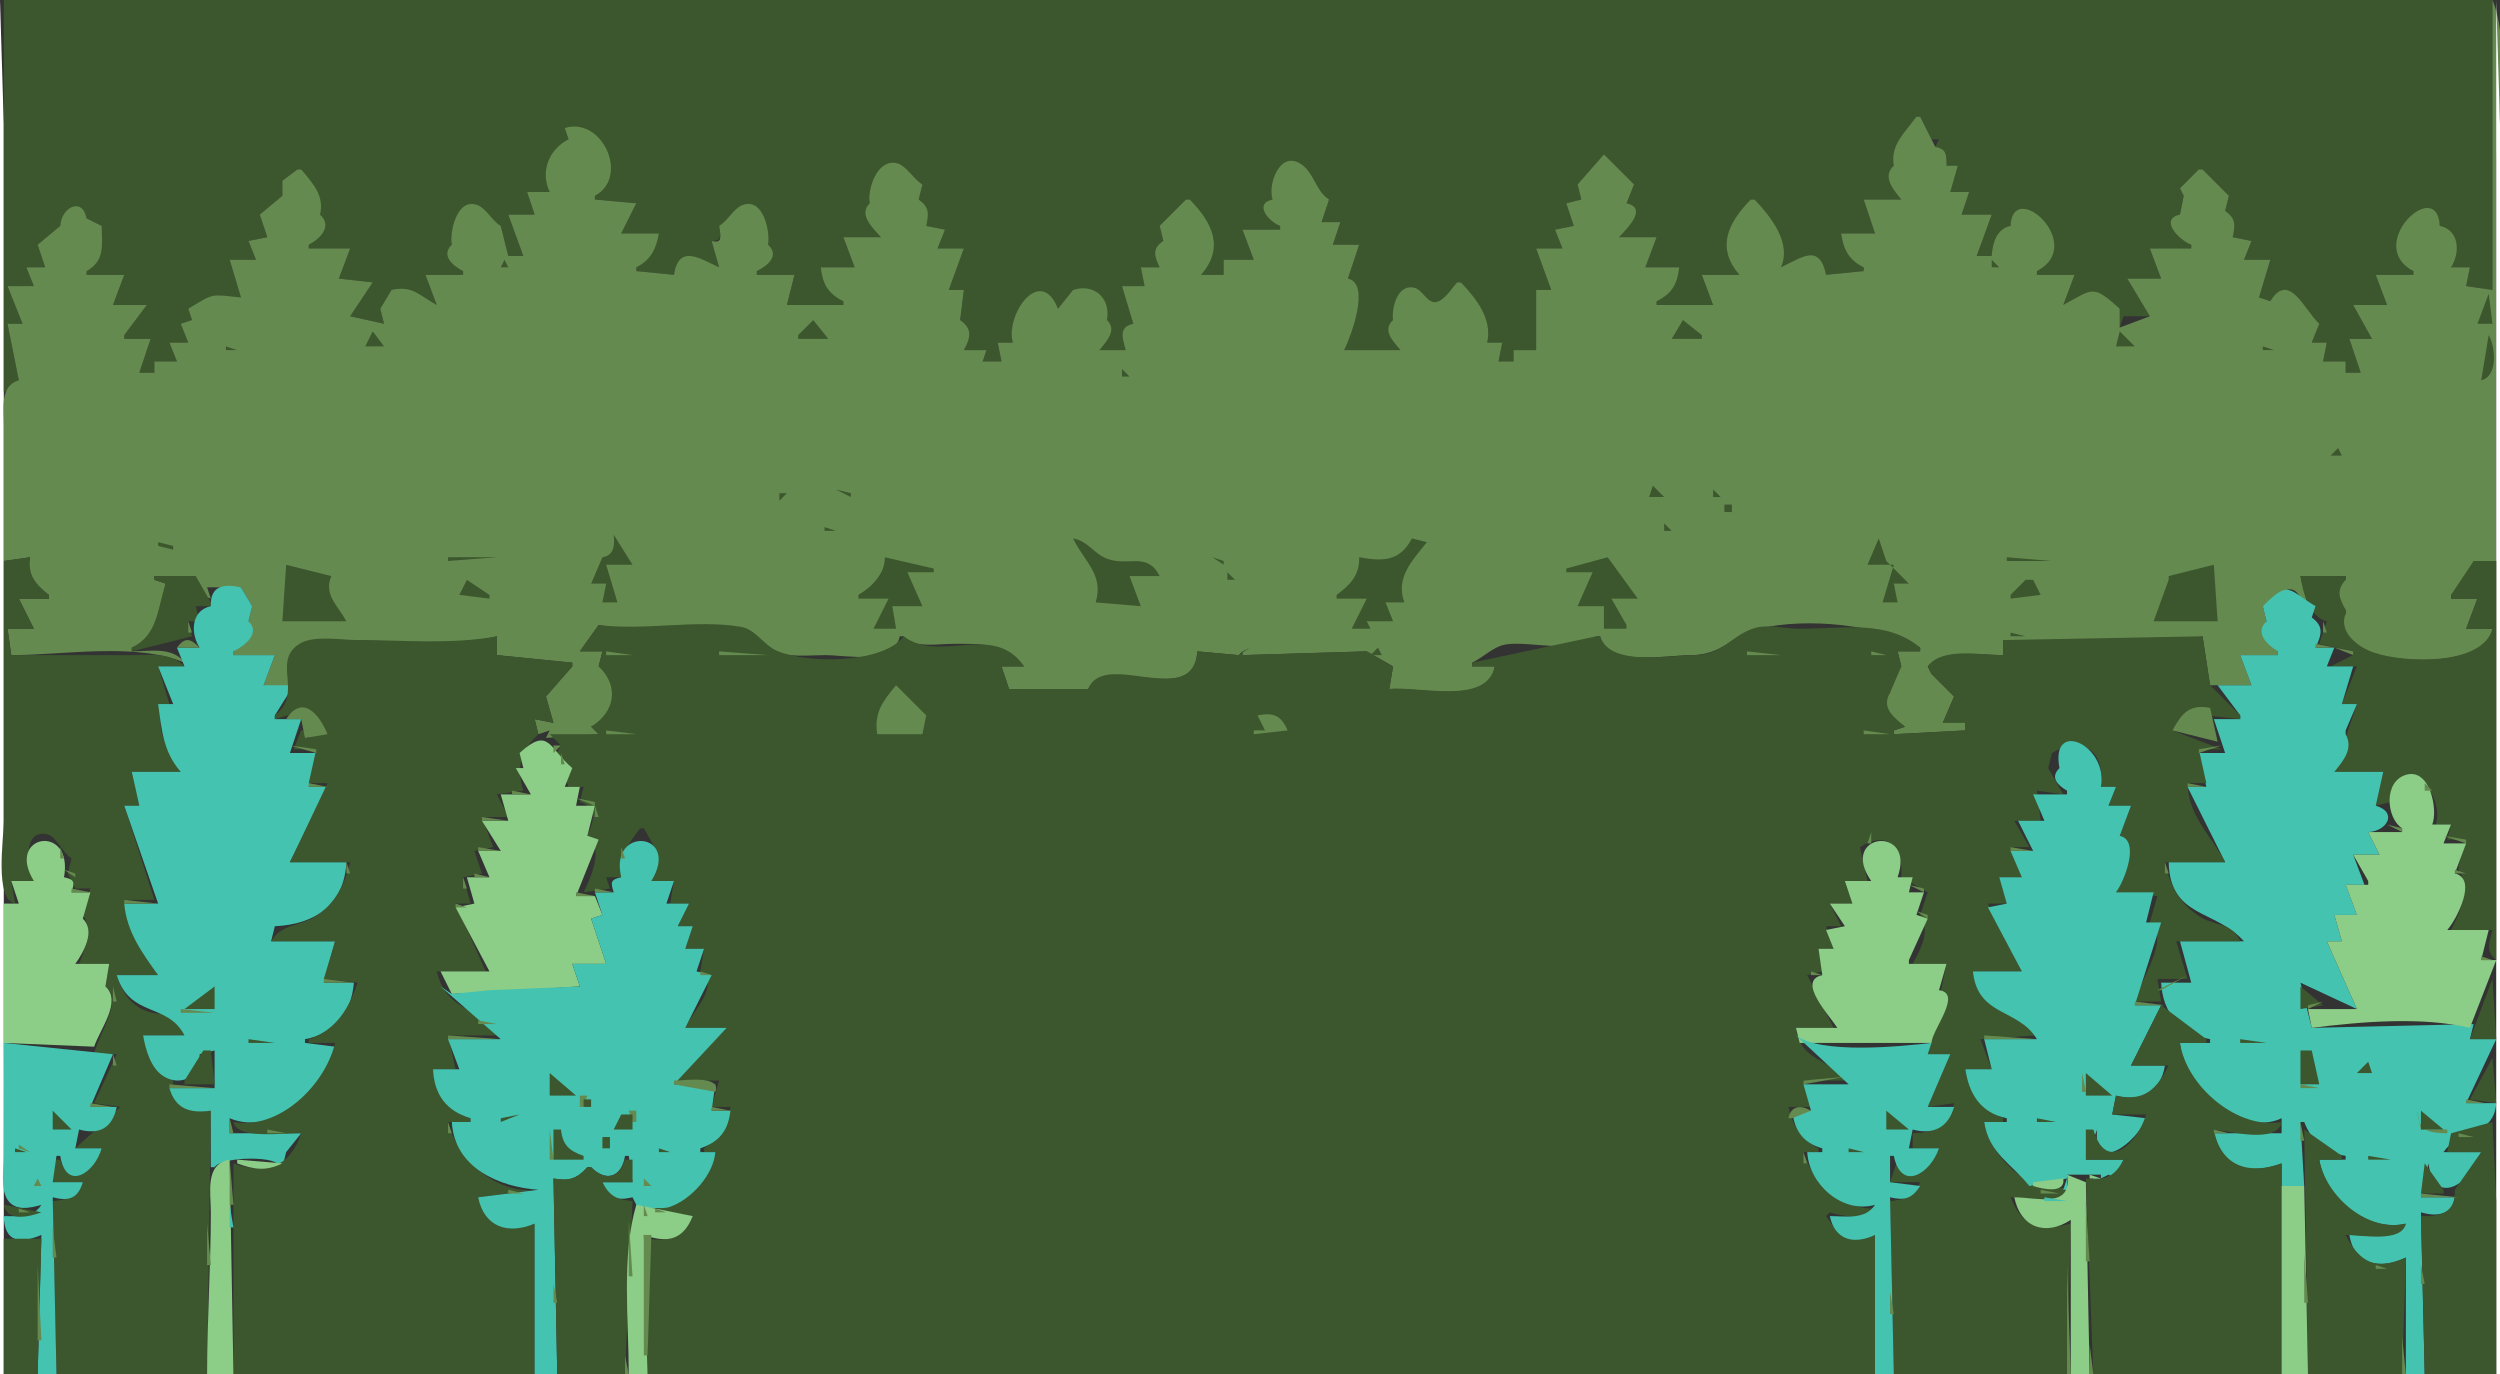 <?xml version="1.0" standalone="yes"?>
<svg xmlns="http://www.w3.org/2000/svg" width="664" height="365">
<rect width="100%" height="100%" fill="#333333" stroke="none"/>
<path style="fill:#ffffff; stroke:none;" d="M0 0L0 365L1 365L1 107L1 33L0 0z"/>
<path style="fill:#3c572d; stroke:none;" d="M1 0L1 104L2 104L5 101L2 86L6 86L2 76L9 76L7 71L12 71L10 65L16 60C16.278 55.591 21.675 52.563 23 58L27 60L23 72L23 73L33 73L30 81L39 81L33 89L33 90L40 90L37 99L41 99L41 96L47 96L45 91L50 91L48 86L51 85L50 82L64 79L61 69L68 69L66 64L71 63L69 57L75 52L75 48L79 45L80 45L85 57C87.114 60.52 84.92 62.679 82 65L82 66L93 66L90 74L99 75L93 84L102 86L101 82L104 77L116 81L113 73L123 73L123 72C120.374 69.903 118.456 68.253 120 65C119.827 62.01 121.598 53.403 126.31 54.692C129.022 55.434 130.093 58.995 133 60L135 68L139 68L135 57L142 57L140 51L146 51C144.092 45.313 146.32 40.639 151 37L150 34C160.026 31.8 165.691 45.728 158 52L158 53L169 54L165 62L175 62L169 71L169 72L179 73C181.241 65.299 185.633 69.506 191 71L189 64C191.714 64 191.383 62.616 191 60C193.926 58.989 195.055 55.434 197.829 54.692C202.548 53.43 204.125 62.045 204 65C205.781 68.283 203.726 69.908 201 72L201 73L211 73L209 81L224 81L224 80L218 71L227 71L224 63L234 63L231 54C230.825 50.829 233.592 42.165 238.31 43.75C241.067 44.676 242.03 47.981 245 49L244 53L246 60L251 61L249 66L256 66L252 77L256 77L255 85C257.618 87.886 257.412 89.434 256 93L262 93L261 96L266 96L265 91L269 91C267.679 83.555 275.057 72.144 281 82L285 77C290.572 75.782 294.053 79.371 294 85L292 93L299 93L301 86L298 76L304 76L303 71L308 71L309 64L308 60L315 53L316 53C321.449 60.627 324.32 64.677 319 73L325 73L325 69L333 69L330 61L340 61L340 60C337.479 57.932 334.944 55.537 338 53C336.94 49.719 339.528 41.034 344.583 43.222C349.058 45.159 348.401 52.015 353 53L351 59L356 59L354 65L361 65L358 74C363.042 77.379 358.636 88.144 357 93L372 93L370 85C370.267 72.787 375.99 80.589 381.119 80.655C383.926 80.691 385.746 76.976 387 75L388 75C391.539 80.002 395.792 84.607 395 91L399 91L398 96L402 96L402 93L408 93L408 77L412 77L408 66L415 66L413 61L418 60L416 54L420 53L419 49L426 41L434 49L432 54C435.486 56.674 431.923 60.027 430 63L440 63L437 71L446 71L440 80L440 81L455 81L452 73L462 73C456.679 64.628 459.542 60.639 465 53L466 53C469.814 58.391 475.016 64.168 473 71C478.894 69.344 482.214 64.833 485 73L495 72L495 71L489 62L498 62L495 53L505 53C503.133 49.837 500.97 47.38 503 44L509 31L510 31L513 37L515 37L514 39L517 44L520 44L518 51L523 51L521 57L529 57L525 68L529 68L534 60C535.38 49.141 551.906 63.248 541 72L541 73L551 73L548 81C557.183 77.991 554.187 76.702 563 82L563 87L564 84L571 84L565 74L574 74L571 66L582 66L582 65C579.272 62.934 575.556 59.865 579 57L580 52L579 50L584 45L585 45L592 52L591 56L593 63L598 64L596 69L603 69L600 79L603 80C609.136 73.426 611.009 82.827 616 86L614 91L618 91L617 96L623 96L623 99L627 99L624 90L630 90L625 81L634 81L631 73L641 73L641 72C630.279 63.396 646.464 48.343 648 60C652.424 62.635 652.809 66.455 651 71L656 71L655 76L662 77L662 0L1 0z"/>
<path style="fill:#658a4f; stroke:none;" d="M662 0L662 77L655 76L656 71L651 71C653.451 67.137 653.268 61.123 648 60C647.39 46.599 627.793 65.065 641 72L641 73L631 73L634 81L625 81L630 90L624 90L627 99L623 99L623 96L617 96L618 91L614 91L616 86C612.009 82.338 607.988 71.892 603 80L600 79L603 69L596 69L598 64L593 63C593.706 59.663 593.826 58.058 591 56L592 52L585 45L584 45L579 50L580 52L579 57C573.319 58.243 578.872 63.832 582 65L582 66L571 66L574 74L565 74L571 84L563 87L563 82C555.698 75.419 555.953 76.742 548 81L551 73L541 73L541 72C554.364 64.981 534.59 47.127 534 60C530.323 60.784 529.25 64.462 529 68L525 68L529 57L521 57L523 51L518 51L520 44L517 44C516.936 41.007 517.054 39.654 514 39L513 37L510 31L509 31C505.945 35.247 502.011 38.483 503 44C499.847 46.886 502.808 50.253 505 53L495 53L498 62L489 62C489.693 66.358 490.99 68.996 495 71L495 72L485 73C483.229 64.441 478.476 68.508 473 71C475.898 64.608 470.44 57.66 466 53L465 53C458.866 59.314 455.782 65.794 462 73L452 73L455 81L440 81L440 80C444.064 77.995 445.502 75.464 446 71L437 71L440 63L430 63C432.312 60.554 437.684 55.224 432 54L434 49L426 41L419 49L420 53L416 54L418 60L413 61L415 66L408 66L412 77L408 77L408 93L402 93L402 96L398 96L399 91L395 91C396.347 84.692 392.231 79.44 388 75L387 75C385.674 76.501 383.609 79.869 381.438 80.232C379.116 80.62 377.893 77.087 375.829 76.493C371.16 75.149 369.536 81.897 370 85C367.078 87.716 369.866 90.476 372 93L357 93C358.96 88.979 364.012 75.288 358 74L361 65L354 65L356 59L351 59L353 53C349.352 50.713 349.015 45.595 345.218 43.373C339.737 40.164 336.685 49.255 338 53C332.931 54.109 336.917 58.792 340 60L340 61L330 61L333 69L325 69L325 73L319 73C325.218 65.794 322.134 59.314 316 53L315 53L308 60L309 64C305.958 66.034 306.569 67.854 308 71L303 71L304 76L298 76L301 86C297.075 86.841 298.115 89.708 299 93L292 93C294.005 90.486 296.744 87.669 294 85C295.05 79.129 290.609 75.232 285 77L281 82C276.279 70.218 266.98 83.578 269 91L265 91L266 96L261 96L262 93L256 93C257.809 89.566 258.326 87.409 255 85L256 77L252 77L256 66L249 66L251 61L246 60C246.706 56.663 246.826 55.058 244 53L245 49C242.572 47.627 240.677 43.75 237.921 43.291C232.821 42.442 230.351 50.382 231 54C227.94 56.98 231.752 60.47 234 63L224 63L227 71L218 71C218.497 75.464 219.936 77.995 224 80L224 81L209 81L211 73L201 73L201 72C203.953 70.512 207.112 67.89 204 65C204.575 61.541 202.779 52.417 197.255 54.457C194.796 55.365 193.365 58.647 191 60C191.545 63.268 191.703 64.676 189 64L191 71C185.84 68.694 180.326 64.687 179 73L169 72L169 71C172.874 68.986 174.233 66.234 175 62L165 62L169 54L158 53L158 52C167.278 47.006 159.969 30.902 150 34L151 37C145.668 39.781 143.468 45.652 146 51L140 51L142 57L135 57L139 68L135 68L133 60C130.633 58.646 129.205 55.367 126.745 54.457C121.367 52.466 119.388 61.588 120 65C117.077 67.841 120.148 70.504 123 72L123 73L113 73L116 81C111.346 78.523 109.727 75.772 104 77L101 82L102 86L93 84L99 75L90 74L93 66L82 66L82 65C85.159 63.343 88.311 60.03 85 57C86.201 51.983 83.121 48.742 80 45L79 45L75 48L75 52L69 57L71 63L66 64L68 69L61 69L64 79C55.71 78.211 57.145 77.728 50 82L51 85L48 86L50 91L45 91L47 96L41 96L41 99L37 99L40 90L33 90L33 89L39 81L30 81L33 73L23 73L23 72C27.985 69.159 27.054 65.085 27 60L23 58C21.803 52.094 16.22 55.208 16 60L10 65L12 71L7 71L9 76L2 76L6 86L2 86L5 101C-0.076 102.485 1 108.584 1 113L1 149L8 148C6.815 152.916 8.677 155.627 13 158L13 159L5 159L9 167L2 167L3 174C16.85 174 36.15 170.555 49 176C45.883 171.678 39.867 173 35 173L35 172C42.367 169.881 42.455 161.545 44 155L41 154L41 153L52 153C52.263 156.41 52.679 157.901 56 159L55 156L64 156L67 161L66 165C67.724 168.652 64.912 170.825 62 173L62 174L73 174L70 182L78 185L79 185C78.102 181.667 75.489 178.57 76.958 175.015C79.526 168.798 86.526 170 92 170C104.812 170 119.506 171.975 132 169L132 174L152 176L152 177L145 185L147 192L142 191L143 195L146 194L145 196L159 195L157 193C163.816 190.215 165.671 181.31 159 177L160 173L154 173L159 166C171.238 168.272 183.752 165.205 195.91 166.742C199.887 167.245 202.219 171.495 205.831 173.026C209.763 174.693 214.835 174 219 174C225.314 174 237.296 176.81 239 169L240 169C242.848 172.259 248.932 171 253 171C261.396 171 265.959 170.654 272 177L266 177L268 183L289 183C294.899 173.415 317.496 188.147 318 173L329 174L330 173L330 174L363 173L370 177L369 183C376.811 182.497 395.813 187.315 397 177L391 177L391 176C394.082 174.536 396.585 171.703 400.039 171.148C406.331 170.138 419.586 174.051 424 169L425 169C426.425 177.207 442.56 174.003 449 174C457.532 173.996 459.906 168.82 467.09 167.027C479.875 163.836 499.205 165.962 510 172L510 173L504 173L505 177C501.733 178.718 501.363 180.452 502 184C498.264 187.418 502.725 191.203 506 193L503 194L503 195L522 194L522 192L521 191L516 192L519 185L513 179L512 177C517.023 172.258 525.483 174 532 174L532 170C548.223 170 569.458 173.594 585 169L587 182L598 182L595 174L605 174L605 173C602.308 170.554 600.023 168.465 602 165L601 161C605.651 157.929 609.068 152.68 612 161L613 161L611 153L623 153L623 154C619.576 156.294 620.682 159.07 623 162L623 163C619.513 166.665 625.159 171.366 628.59 172.891C636.588 176.446 660.375 177.109 662 167L655 167L658 159L651 159L651 158C654.914 155.824 656.301 153.387 657 149L663 149L663 45C663 32.271 666.907 11.694 662 0z"/>
<path style="fill:#ffffff; stroke:none;" d="M663 0L663 365L664 365L664 107L664 33L663 0z"/>
<path style="fill:#3c572d; stroke:none;" d="M134 69L133 71L135 71L134 69M529 69L529 71L531 71L529 69M328 77L327 79L328 77M661 78L658 86L662 86L661 78M173 81L174 82L173 81M489.667 81.333L490.333 81.667L489.667 81.333M282 83L283 84L282 83M381 83L382 84L381 83M216 85L212 89L212 90L220 90L216 85M447 85L444 90L452 90L452 89L447 85M99 88L97 92L102 92L99 88M563 88L562 92L567 92L563 88M661 89L659 101C663.418 100.053 662.876 92.257 661 89M60 92L60 93L63 93L60 92M601 92L601 93L604 93L601 92M104 94L105 95L104 94M558.667 94.333L559.333 94.667L558.667 94.333M298 98L298 100L300 100L298 98M661.333 102.667L661.667 103.333L661.333 102.667M43 104L44 105L43 104M620 104L621 105L620 104M42 119L45 121L42 119M619 121L622 121L621 119L619 121M439 129L438 132L442 132L439 129M222 130L226 132L226 131L222 130M455 130L455 132L457 132L455 130M207 131L207 133L209 131L207 131M203 136L206 134L203 136M458 134L458 136L460 136L460 134L458 134M207 138L208 139L207 138M456 138L457 139L456 138M442 139L442 141L444 141L442 139M219 140L219 141L222 141L219 140M501 141L502 142L501 141M163 142C163.263 144.818 163.127 147.542 160 148L157 155L161 155L160 160L164 160L161 150L168 150L163 142M277 148L284 143L277 148M285 143C287.94 149.169 293.268 152.615 291 160L303 161L300 153L308 153C304.646 146.408 299.69 150.551 294.043 148.397C290.393 147.005 289.043 143.692 285 143M375 143C371.781 149.137 367.317 149.156 361 148C361.116 152.717 358.683 155.322 355 158L355 159L363 159L359 167L364 167L363 165L370 165L368 160L373 160C370.592 153.45 375.037 148.944 379 144L375 143M380 143L387 148L380 143M499 143L496 150L503 150L500 160L504 160L503 155L507 155L501 149L499 143M42 144L42 145L46 146L46 145L42 144M618 146L621 144L618 146M123 146L124 147L123 146M119 148L119 149L132 148L119 148M226 147L229 149L226 147M435 149L438 147L435 149M533 148L533 149L545 149L533 148M1 149L1 218C1 222.95 -1.537 238.814 4 240L3 234L9 234C7.47 231.101 5.63 220.367 12.338 221.537C14.981 221.998 16.622 226.627 19 228L18 232L20 236L24 236L22 242L22 243C24.894 247.109 22.683 251.68 21 256L29 256L28 262C32.992 265.457 26 274.931 25 280L31 280L25 293L32 294L20 305L27 305C25.063 310.604 18.644 316.709 16 308L14 308L14 314L22 314C20.135 317.7 18.089 318.692 14 319L15 365L55 365L56 295C49.965 295.807 45.137 293.749 46 287C41.121 284.595 39.111 280.181 38 275L49 275L47 269C38.854 270.439 33.385 267.024 31 259L42 259L33 239L41 239L33 214L37 214L35 205L48 205C45.199 200.685 39.301 190.944 45 187L42 177L49 177C45.199 173.119 40.132 174 35 174L3 174L2 167L9 167L5 159L13 159L13 158C9.343 155.05 7.389 152.817 8 148L1 149M14 148L15 149L14 148M235 148C235.152 152.259 231.488 155.98 228 158L228 159L236 159L232 167L238 167L237 161L245 161L241 152L248 152L248 151L235 148M322 148L325 150L325 149L322 148M354 148L355 149L354 148M427 148L416 151L416 152L423 152L419 161L426 161L426 167L432 167L432 166L428 159L435 159L427 148M649 148L650 149L649 148M656 148L657 149L656 148M657 149L651 158L651 159L658 159L655 167L662 167C659.408 176.811 638.649 176.219 630.286 173.246C626.012 171.726 621.092 167.779 623 163L623 162C621.256 158.711 620.457 156.899 623 154L623 153L611 153C611.507 157.163 613.54 164.049 618 165L616 171L625 173L625 174L619 177L626 177L622 187L626 187L620 205L633 205L631 214L635 213C637.043 199.353 649.534 209.506 647 219L651 219L650 223L655 223L653 230L653 231C656.4 235.874 653.441 242.236 651 247L662 247C661.09 250.346 660.133 252.669 663 255L663 149L657 149M76 150L75 165L92 165C89.741 160.846 85.913 157.959 88 153L76 150M576 153L576 154L572 165L589 165L588 150L576 153M326 152L326 154L328 154L326 152M41 153L41 154L44 155C41.77 161.658 41.977 168.665 35 172L35 173L51 169L50 165L53 165L52 161L56 161L56 160L52 153L41 153M124 154L122 158L130 159L130 158L124 154M538 154L534 158L534 159L542 158L540 154L538 154z"/>
<path style="fill:#44c3b1; stroke:none;" d="M56 161C50.732 162.123 50.549 168.137 53 172L47 172L49 177L42 177L46 187L42 187C42.953 193.871 43.316 199.593 48 205L35 205L37 214L33 214L42 240L33 240C33.662 247.54 37.708 253.006 42 259L31 259C34.472 270.347 44.469 266.211 49 275L38 275C38.657 278.689 39.991 283.661 43.39 285.821C48.355 288.975 53.772 285.397 53 280L57 279L57 289L45 289C46.63 294.636 50.537 295.76 56 295L56 310L57 310C58.733 307.111 74.786 306.857 74 310L75 310L76 306L80 301L61 301L61 297C73.075 302.094 85.765 289.072 89 278L81 277L81 276C89.062 274.54 93.299 268.967 94 261L86 261L89 250L72 250L73 246C83.683 245.534 91.478 240.257 92 229L77 229L87 209L82 209L84 200L77 200L80 191L73 191L73 190L78 182L70 182L73 174L62 174L62 173C65.053 171.494 69.283 168.196 66 165L67 161L64 156C59.332 154.998 55.802 155.586 56 161M601 161L602 165C598.774 167.981 602.052 171.182 605 173L605 174L595 174L598 182L589 182L595 190L595 191L588 191L591 200L584 200L586 209L581 209L591 229L576 229C576.349 243.851 588.341 241.416 596 250L579 250L582 261L574 261C574.416 268.995 579.035 274.557 587 276L587 277L579 277C579.992 288.018 594.805 302.38 606 297L606 301L588 301C590.487 310.523 597.534 312.086 606 309L606 315L612 315L611 298L612 298C614.067 303.287 617.425 305.99 623 307L623 308L616 308C617.609 318.305 628.701 327.445 639 325C636.041 329.564 628.913 328 624 328C625.272 336.213 632.367 337.192 639 334L639 365L644 365L643 322C647.715 323.338 650.743 322.475 653 318L643 318L645 309C646.612 321.194 656.708 313.938 659 306L649 306C653.449 299.528 662.308 302.094 663 293L655 293L663 276L656 276L657 272L614 273L611 261L626 268L618 250L622 250L620 243L626 243L623 235L628 235L625 227L632 227L629 221C634.04 220.752 636.902 215.728 631 214L633 205L620 205C622.508 201.887 625.089 198.841 623 195L623 194L626 187L622 187L625 177L618 177L620 172L615 172C616.633 168.554 617.274 166.39 614 164L615 161C607.543 156.542 608.149 153.978 601 161z"/>
<path style="fill:#3c572d; stroke:none;" d="M55.333 156.667L55.667 157.333L55.333 156.667M74 157L75 158L74 157M589 158L590 159L589 158M279 160L282 162L279 160M382 162L385 160L382 162z"/>
<path style="fill:#658a4f; stroke:none;" d="M52 161L53 162L52 161M614 163L615 164L614 163z"/>
<path style="fill:#3c572d; stroke:none;" d="M160 164L161 165L160 164M197 164L198 165L197 164M294 164L295 165L294 164M466 164L467 165L466 164M502 164L504 166L502 164z"/>
<path style="fill:#658a4f; stroke:none;" d="M50 165L50 168L51 168L50 165M617 165L617 168L618 168L617 165z"/>
<path style="fill:#3c572d; stroke:none;" d="M159 166L154 173L160 173L159 177C164.579 182.297 163.298 189.157 157 193L159 195L146 195L149 198L148 200L151 209L155 209L154 213C159.108 214.591 157.651 217.829 156 222C160.484 225.127 157.022 232.916 155 237L162 236L161 233L165 233C164.169 227.406 166.848 224.319 170 220L171 220C174.132 225.258 175.911 228.228 173 234L179 234L178 240L183 240L180 246L184 246L182 252L187 252L186 258C191.467 261.668 183.929 268.608 182 273L193 273L179 287L191 287L189 294L194 294C193.432 299.103 191.109 302.034 187 305L187 306L190 306C188.926 314.012 180.12 321.771 172 321L184 323C181.407 328.425 177.795 329.936 172 329L172 365L498 365L498 328C491.65 330.178 488.597 328.491 485 323L486 322C489.764 323.112 495.187 324.219 498 321C489.342 321.309 481.421 314.145 479 306L483 306L483 305C478.242 302.471 476.243 299.169 475 294L481 294L479 287L490 287C486.039 280.814 478.236 282.244 477 273L487 273L480 259L484 258L483 252L487 252L485 246L489 246L486 240L492 240L490 234L496 234L494 225C500.912 220.575 505.557 224.251 505 233L512 237L510 243C512.757 247.272 510.247 251.92 508 256L517 256L512 280L518 280L512 294L519 293C517.74 299.187 513.967 300.856 508 301L508 305L515 305C512.836 309.902 506.149 316.699 504 308L502 314L510 314C508.135 317.7 506.089 318.692 502 319L503 365L549 365L550 325C542.22 327.037 537.197 326.12 534 318C538.405 318 548.896 320.151 550 315C540.302 318.447 528.526 307.609 527 298L532 298L532 297C526.483 294.136 522.987 290.213 522 284L529 284L526 276L541 275C535.835 267.754 525.291 269.593 524 258L537 258L528 240L533 240L531 233L537 233L534 225L539 225L535 218L542 218L541 210L548 211L544 204L545 200C552.474 195.389 559.24 198.725 558 209L562 209L560 214L566 214L563 222C567.994 225.333 564.335 232.757 562 237L573 238L571 245C576.725 248.825 568.372 260.507 567 266L574 266L573 260L581 260L578 250L595 250C593.017 245.063 588.073 246.007 584.001 243.297C578.723 239.785 576.259 235 575 229L591 229C587.089 221.691 581.205 216.703 581 208L586 208L584 199L590 199L577 194C580.009 190.011 581.747 187.606 587 188L586 190L595 191L595 190L587 182L585 169L532 170L532 174C526.14 174 515.75 171.801 512 177L513 179L519 185L516 192L522 192L522 194L503 195L503 194L506 193C502.891 190.493 499.632 187.946 502 184L505 177L504 173L510 173L510 172C500.92 164.478 489.372 167.004 478 167C474.461 166.999 469.534 165.773 466.17 166.772C459.703 168.692 457.734 173.949 450 173.999C443.091 174.044 427.562 177.11 425 169L424 169L391 176L391 177L397 177C394.824 187.436 377.016 182.119 369 183L370 177L363 173L330 174L330 173L332 172L329 174L318 173C316.78 188.79 293.336 172.216 289 183L268 183L266 177L272 177C263.86 165.094 249.735 176.375 240 169C234.632 176.252 214.676 176.392 206.424 172.887C202.897 171.389 200.672 167.141 196.83 166.488C184.879 164.454 171.319 167.557 159 166M534 168L534 169L538 169L534 168z"/>
<path style="fill:#658a4f; stroke:none;" d="M47 172L53 172C50.589 169.563 49.143 169.14 47 172z"/>
<path style="fill:#3c572d; stroke:none;" d="M73 190L73 191C80.726 188.854 82.318 187.06 87 195C83.742 193.914 82.565 193.176 82 196L81 196L81 194L80 194L78 199L84 199L82 208L87 208L77 229L93 229C91.644 234.708 89.087 239.956 83.996 243.272C79.648 246.105 74.907 245.245 72 250L89 250L86 260L95 261C92.562 267.959 89.378 273.492 82 276L82 277L89 277C86.302 288.354 74.043 300.201 62 298C63.037 302.839 75.577 300.777 80 301C77.098 310.061 70.442 312.076 62 309L62 365L142 365L142 325C134.777 327.612 129.582 325.573 127 318L142 316C131.688 317.061 121.378 307.891 119 298L125 298L125 297C118.849 294.903 115.658 290.387 115 284L121 284L119 275L133 275C128.192 267.497 118.703 269.244 116 258L129 258L121 240L125 240L123 233L128 232L126 226L131 225L128 217L135 217L132 211L139 210C137.047 203.913 138.315 199.358 143 195L142 191L147 192L145 185L152 177L152 176L132 174L132 169C120.024 171.223 107.152 170 95 170C90.666 170 83.281 168.598 79.483 171.028C72.051 175.782 80.743 184.209 73 190z"/>
<path style="fill:#658a4f; stroke:none;" d="M616 169L617 170L616 169z"/>
<path style="fill:#3c572d; stroke:none;" d="M299 170L300 171L299 170z"/>
<path style="fill:#658a4f; stroke:none;" d="M615 171L615 172L620 172L615 171z"/>
<path style="fill:#3c572d; stroke:none;" d="M364 174L367 174L366 172L364 174z"/>
<path style="fill:#658a4f; stroke:none;" d="M620 172L625 174L625 173L620 172z"/>
<path style="fill:#3c572d; stroke:none;" d="M152 173L153 174L152 173z"/>
<path style="fill:#658a4f; stroke:none;" d="M161 173L161 174L168 174L161 173M191 173L191 174L204 174L191 173M460.667 173.333L461.333 173.667L460.667 173.333M464 173L464 174L473 174L464 173M497 173L497 174L501 174L497 173M502 173L503 174L502 173z"/>
<path style="fill:#3c572d; stroke:none;" d="M511.667 173.333L512.333 173.667L511.667 173.333z"/>
<path style="fill:#658a4f; stroke:none;" d="M627 174L628 175L627 174M619 175L620 176L619 175M618 176L619 177L618 176M625.333 177.667L625.667 178.333L625.333 177.667M42.333 179.667L42.667 180.333L42.333 179.667M238 182C234.435 186.275 232.096 189.327 233 195L245 195L246 190L238 182M624 182L625 183L624 182M43 183L44 184L43 183M589.333 184.667L589.667 185.333L589.333 184.667M623 184L624 185L623 184M45 186L46 187L45 186M77 186L78 187L77 186M590 186L591 187L590 186M76 191L80 191L81 196L87 195C84.812 189.718 80.37 184.298 76 191M577 194L589 197L587 188C581.526 186.987 579.531 189.385 577 194M74 189L75 190L74 189M334 190L336 194L333 194L333 195L342 194C340.217 189.965 338.288 189.205 334 190M625 189L626 190L625 189M42 190L43 191L42 190z"/>
<path style="fill:#3c572d; stroke:none;" d="M83 192L84 193L83 192M147 192L149 194L147 192M156 192L157 193L156 192z"/>
<path style="fill:#658a4f; stroke:none;" d="M43 193L44 194L43 193z"/>
<path style="fill:#3c572d; stroke:none;" d="M519 193L520 194L519 193M144.667 194.333L145.333 194.667L144.667 194.333M156 194L157 195L156 194z"/>
<path style="fill:#658a4f; stroke:none;" d="M161 194L161 195L169 195L161 194M412 194L413 195L412 194M495 194L495 195L502 195L495 194M623 194L624 195L623 194M79 195L80 196L79 195M84 195L85 196L84 195M127 195L128 196L127 195z"/>
<path style="fill:#8ccd87; stroke:none;" d="M138 200L139 204L137 204L141 211L133 211L135 218L128 218L133 226L127 226L130 233L124 233L126 240L121 241L130 258L117 258L120 264L154 262L152 256L161 256L157 244L160 243L158 238L153 238L159 223L156 222L158 214L153 214L154 209L150 209L152 204C145.72 198.696 145.845 192.839 138 200z"/>
<path style="fill:#658a4f; stroke:none;" d="M246 195L247 196L246 195M317 195L318 196L317 195M342 195L343 196L342 195M410 195L411 196L410 195M537 195L539 197L537 195M549 195L550 196L549 195z"/>
<path style="fill:#44c3b1; stroke:none;" d="M547 204C544.47 206.444 546.412 208.493 549 210L549 211L540 211L543 218L536 218L540 226L534 226L537 233L531 233L533 240L528 241L537 258L524 258C525.246 270.087 536.051 267.734 541 276L527 276L529 284L522 284C523 290.644 526.134 295.614 533 297L533 298L527 298C528.253 306.326 534.12 308.924 539 315L549 313L548 316L549 316L549 312L558 312L558 313L556 313L556 314L560 312L562 313L564 308L554 308L557 300C555.814 312.334 567.67 303.407 570 297L561 296L562 291C568.562 292.88 573.93 289.917 575 283L566 283L574 267L567 267L574 245L570 245L572 237L562 237C564.373 233.792 568.456 223.169 563 222L566 214L560 214L562 209L558 209C560.026 197.879 544.449 190.788 547 204z"/>
<path style="fill:#658a4f; stroke:none;" d="M624 195L625 196L624 195M140.333 196.667L140.667 197.333L140.333 196.667M332 196L333 197L332 196M78 197L79 198L78 197M589 197L590 198L589 197M624 197L625 198L624 197M43 198L44 199L43 198M77 198L84 200L84 199L77 198M139.333 198.667L139.667 199.333L139.333 198.667M147 198L147 200L149 198L147 198M590 198L584 199L584 200L590 198M149 200L149 203L150 203L149 200M545 200L546 201L545 200M623 200L624 201L623 200M138.333 202.667L138.667 203.333L138.333 202.667M83 203L84 204L83 203M150 203L151 204L150 203M546 203L547 204L546 203M544.333 204.667L544.667 205.333L544.333 204.667M584 204L585 205L584 204M640 204L641 205L640 204M151.333 205.667L151.667 206.333L151.333 205.667z"/>
<path style="fill:#8ccd87; stroke:none;" d="M638 220L638 221L629 221L632 227L625 227L629 234L629 235L623 235L626 243L620 243L622 250L618 250L626 268L613 268L614 273C626.948 271.364 643.216 269.956 656 273L663 255L659 255L661 247L650 247C652.613 244.01 658.073 233.301 652 232L655 224L649 224L651 219L646 219C647.572 215.233 645.471 204.031 639.171 205.752C633.002 207.436 633.728 217.214 638 220z"/>
<path style="fill:#658a4f; stroke:none;" d="M82 206L83 207L82 206M137 206L138 207L137 206M585 206L586 207L585 206M643.333 206.667L643.667 207.333L643.333 206.667M545 207L546 208L545 207M558 207L559 208L558 207M636 207L637 208L636 207M82 208L82 209L87 209L82 208M138 208L139 209L138 208M150 208L151 209L150 208M581 208L581 209L586 209L581 208M644 208L644 210L646 210L644 208M35 209L36 210L35 209M136 210L136 211L141 211L136 210M154.333 209.667L154.667 210.333L154.333 209.667M632 209L633 210L632 209M635 209L636 210L635 209M133.667 210.333L134.333 210.667L133.667 210.333M541 210L542 211L541 210M548 210L549 211L548 210M634.333 210.667L634.667 211.333L634.333 210.667M646 210L647 211L646 210M132 211L133 212L132 211M561 211L562 212L561 211M36 212L37 213L36 212M153 212L158 214L158 213L153 212M646 212L647 213L646 212M86 213L87 214L86 213M540 213L541 214L540 213M633.667 213.333L634.333 213.667L633.667 213.333M647 213L648 214L647 213M133 214L134 215L133 214M158 214L158 217L159 217L158 214M581 214L582 215L581 214M648 214L649 215L648 214M541 215L542 216L541 215M582 216L583 217L582 216M647.333 216.667L647.667 217.333L647.333 216.667M128 217L128 218L135 218L128 217M542 217L543 218L542 217M565 217L566 218L565 217M157 218L158 219L157 218M535.333 218.667L535.667 219.333L535.333 218.667M583 218L584 219L583 218M646 218L647 219L646 218M33 219L34 220L33 219M83 219L84 220L83 219M584 219L585 220L584 219M634 219L638 221L638 220L634 219z"/>
<path style="fill:#3c572d; stroke:none;" d="M635 219L636 220L635 219z"/>
<path style="fill:#658a4f; stroke:none;" d="M11 220L12 221L11 220M82 220L83 221L82 220M128.333 220.667L128.667 221.333L128.333 220.667M156 220L157 221L156 220M170 220L171 221L170 220M499 220L500 221L499 220z"/>
<path style="fill:#8ccd87; stroke:none;" d="M9 234L3 234L5 240L1 240L1 277L25 278C26.503 273.419 32.485 265.941 28 262L29 256L20 256C22.29 252.829 25.38 247.211 22 244L24 237L19 237C19.854 234.303 19.851 233.614 17 233C19.622 218.557 1.307 221.54 9 234z"/>
<path style="fill:#658a4f; stroke:none;" d="M13 221L14 222L13 221M81 221L82 222L81 221z"/>
<path style="fill:#44c3b1; stroke:none;" d="M165 233C162.149 233.614 162.146 234.303 163 237L158 237L160 243L157 244L161 256L152 256L154 262L130 263L120 264L117 262L133 276L119 276L122 284L115 284C115.365 290.755 118.467 295.043 125 297L125 298L120 298C120.669 310.212 132.642 315.287 143 316L127 318C128.616 325.981 134.97 327.947 142 325L142 365L148 365L147 313C151.086 313.751 153.238 313.12 156 310L157 310C161.034 314.1 165.11 312.582 166 307L167 307L168 314L160 314C161.331 318.212 163.85 319.003 168 318L170 322L171 322C173.109 320.026 175.371 321.439 178 320.509C183.733 318.482 189.504 311.939 190 306L186 306L186 305C191.063 303.263 193.408 300.31 194 295L189 295L190 288L179 288L193 273L182 273L189 259L185 258L187 252L182 252L184 246L180 246L183 240L177 240L179 234L173 234C180.977 220.916 161.65 219.135 165 233z"/>
<path style="fill:#658a4f; stroke:none;" d="M497 221L496 224L497 224L497 221z"/>
<path style="fill:#8ccd87; stroke:none;" d="M497 234L490 234L492 240L486 240L490 246L485 247L487 252L483 252L484 259C477.058 260.488 485.981 269.775 488 273L477 273L478 277L513 277C513.169 273.394 521.356 263.812 515 263L517 256L507 256L507 255L512 244L509 243L511 237L507 237L508 233L504 233C509.045 218.867 488.076 221.214 497 234z"/>
<path style="fill:#658a4f; stroke:none;" d="M650 221L651 222L650 221M14.333 222.667L14.667 223.333L14.333 222.667M80 222L81 223L80 222M129 222L130 223L129 222M158 222L159 223L158 222M167.333 222.667L167.667 223.333L167.333 222.667M587 222L588 223L587 222M649 222L655 224L655 223L649 222M8 223L9 224L8 223M34 223L35 224L34 223M130 223L131 224L130 223M173 223L174 224L173 223M502.333 223.667L502.667 224.333L502.333 223.667M127 225L127 226L133 226L127 225M158.333 224.667L158.667 225.333L158.333 224.667M588 224L589 225L588 224M16 225L16 228L17 228L16 225M35 225L36 226L35 225M165 225L165 228L166 228L165 225M494.333 225.667L494.667 226.333L494.333 225.667M534 225L534 226L540 226L534 225M126.333 226.667L126.667 227.333L126.333 226.667M565 226L566 227L565 226M589 226L590 227L589 226M7 227L8 228L7 227M77 227L78 228L77 227M157 227L158 228L157 227M174 227L175 228L174 227M590 227L591 228L590 227M654 227L655 228L654 227M6 228L7 229L6 228M18.333 228.667L18.667 229.333L18.333 228.667M175 228L176 229L175 228M505 228L506 229L505 228M534 228L535 229L534 228M564 228L565 229L564 228M38 229L39 230L38 229M92 229L92 232L93 232L92 229M127 229L128 230L127 229M157 229L158 230L157 229M575 229L575 232L576 232L575 229M653 229L654 230L653 229M6 230L7 231L6 230M39 230L40 231L39 230M175 230L176 231L175 230M505 230L506 231L505 230M17 231L20 233L20 232L17 231M126 232L126 233L130 233L126 232M157.333 231.667L157.667 232.333L157.333 231.667M494 231L495 232L494 231M652 231L652 232L655 232L652 231M39.333 232.667L39.667 233.333L39.333 232.667M495 232L496 233L495 232M504 232L505 233L504 232M20.333 233.667L20.667 234.333L20.333 233.667M123 233L123 236L124 236L123 233M161 233L162 234L161 233M496 233L497 234L496 233M564 233L565 234L564 233M91 234L92 235L91 234M156 234L157 235L156 234M628 234L629 235L628 234M155 235L156 236L155 235M507 235L511 237L511 236L507 235M576 235L577 236L576 235M19 236L19 237L24 237L19 236M153 237L153 238L158 238L153 237M158 236L158 237L163 237L158 236M490 236L491 237L490 236M531 236L532 237L531 236M3 237L4 238L3 237M124.333 237.667L124.667 238.333L124.333 237.667M178 237L179 238L178 237M511.333 237.667L511.667 238.333L511.333 237.667M577 237L578 238L577 237M4.333 238.667L4.667 239.333L4.333 238.667M89 238L90 239L89 238M572 238L573 239L572 238M653 238L654 239L653 238M33 239L33 240L42 240L33 239M125 239L126 240L125 239M177 239L178 240L177 239M654 239L655 240L654 239M121 240L121 241L124 241L121 240M528 240L529 241L528 240M486 241L487 242L486 241M510 241L511 242L510 241M509 242L512 244L512 243L509 242M528 242L529 243L528 242M571 242L572 243L571 242M653 242L654 243L653 242M22.667 243.333L23.333 243.667L22.667 243.333M84 243L85 244L84 243M487 243L488 244L487 243M583 243L584 244L583 243M33 244L34 245L33 244M82 244L83 245L82 244M121.333 244.667L121.667 245.333L121.333 244.667M488 244L489 245L488 244M570 244L571 245L570 244M585 244L586 245L585 244M652 244L653 245L652 244z"/>
<path style="fill:#3c572d; stroke:none;" d="M1 245L2 246L1 245z"/>
<path style="fill:#658a4f; stroke:none;" d="M78 245L79 246L78 245M489 245L490 246L489 245M511.333 245.667L511.667 246.333L511.333 245.667M588.667 245.333L589.333 245.667L588.667 245.333M651 245L652 246L651 245M73 246L74 247L73 246M485 246L486 247L485 246M650 246L651 247L650 246M23 247L24 248L23 247M34 247L35 248L34 247M122 247L123 248L122 247M594 247L595 248L594 247M661.333 247.667L661.667 248.333L661.333 247.667z"/>
<path style="fill:#44c3b1; stroke:none;" d="M123 248L124 249L123 248z"/>
<path style="fill:#658a4f; stroke:none;" d="M485 248L486 249L485 248M510 248L511 249L510 248M23.333 249.667L23.667 250.333L23.333 249.667M35 249L36 250L35 249M531 249L532 250L531 249M573 249L574 250L573 249M595 249L596 250L595 249M486 250L487 251L486 250M578 250L579 251L578 250M660.333 251.667L660.667 252.333L660.333 251.667M37 252L38 253L37 252M510 252L511 253L510 252M127 253L128 254L127 253M21 254L22 255L21 254M659 254L659 255L662 255L659 254M20 255L21 256L20 255M128 255L129 256L128 255M186 255L187 256L186 255M507 255L508 256L507 255M579 255L580 256L579 255M40 256L41 257L40 256M483 256L484 257L483 256M536 256L537 257L536 256M570 256L571 257L570 256M87 257L88 258L87 257M125 257L126 258L125 257M127 257L128 258L127 257M129 257L130 258L129 257M185 257L186 258L185 257z"/>
<path style="fill:#44c3b1; stroke:none;" d="M662 257L663 258L662 257M116.333 258.667L116.667 259.333L116.333 258.667z"/>
<path style="fill:#658a4f; stroke:none;" d="M186 258L186 259L189 259L186 258M481 258L481 259L484 259L481 258M516 258L517 259L516 258M662.333 258.667L662.667 259.333L662.333 258.667M480.333 259.667L480.667 260.333L480.333 259.667M581 259L573 263L574 263L581 259M28 260L29 261L28 260M31.333 260.667L31.667 261.333L31.333 260.667M86 260L86 261L94 261L86 260M116 260L117 261L116 260z"/>
<path style="fill:#3c572d; stroke:none;" d="M662 260L656 276L663 276L662 260z"/>
<path style="fill:#658a4f; stroke:none;" d="M56 261L57 262L56 261M94 261L95 262L94 261M515 261L516 262L515 261M611 261L612 262L611 261M30 262L30 266L31 266L30 262z"/>
<path style="fill:#3c572d; stroke:none;" d="M49 268L57 268L57 262L49 268z"/>
<path style="fill:#658a4f; stroke:none;" d="M188 262L189 263L188 262z"/>
<path style="fill:#44c3b1; stroke:none;" d="M515 262L516 263L515 262M517 262L518 263L517 262z"/>
<path style="fill:#658a4f; stroke:none;" d="M524 262L525 263L524 262z"/>
<path style="fill:#3c572d; stroke:none;" d="M611 262L611 268L617 267L611 262z"/>
<path style="fill:#658a4f; stroke:none;" d="M661 262L662 263L661 262M117 263L118 264L117 263M481 263L482 264L481 263M615 263L616 264L615 263z"/>
<path style="fill:#8ccd87; stroke:none;" d="M150 264L151 265L150 264z"/>
<path style="fill:#658a4f; stroke:none;" d="M187 264L188 265L187 264M525 264L526 265L525 264M567 264L568 265L567 264M660 264L661 265L660 264M33 265L34 266L33 265M93.333 265.667L93.667 266.333L93.333 265.667M118 265L120 267L118 265z"/>
<path style="fill:#8ccd87; stroke:none;" d="M119 265L120 266L119 265z"/>
<path style="fill:#658a4f; stroke:none;" d="M616 265L617 266L616 265M61.333 266.667L61.667 267.333L61.333 266.667M483 266L484 267L483 266z"/>
<path style="fill:#44c3b1; stroke:none;" d="M517 266L518 267L517 266z"/>
<path style="fill:#658a4f; stroke:none;" d="M567 266L567 267L575 267L567 266M606.333 266.667L606.667 267.333L606.333 266.667M617 266L613 267L613 268L617 266M35 267L36 268L35 267M484 267L485 268L484 267z"/>
<path style="fill:#3c572d; stroke:none;" d="M574 267L566 283L576 283C572.805 289.406 569.386 292.692 562 291L561 296L570 296C567.801 303.615 559.365 311.846 556 300L554 300L554 308L564 308C561.756 312.545 558.929 313.645 554 313L556 365L606 365L606 309C597.357 312.149 589.785 309.848 588 300C592.541 300.477 604.738 303.888 606 298C594.41 300.144 580.755 288.66 579 277L586 277L586 276L574 267z"/>
<path style="fill:#658a4f; stroke:none;" d="M29 268L30 269L29 268M48 268L48 269L57 269L48 268M92 268L93 269L92 268M121 268L122 269L121 268M485 268L486 269L485 268M575 268L576 269L575 268M611.667 268.333L612.333 268.667L611.667 268.333M657 268L658 269L657 268M39.667 269.333L40.333 269.667L39.667 269.333M43.667 269.333L44.333 269.667L43.667 269.333M122 269L123 270L122 269M516 269L517 270L516 269M530 269L531 270L530 269M656 269L657 270L656 269M28 270L29 271L28 270M124 270L125 271L124 270M486 270L487 271L486 270M532 270L533 271L532 270M573 270L574 271L573 270z"/>
<path style="fill:#44c3b1; stroke:none;" d="M27 271L28 272L27 271z"/>
<path style="fill:#658a4f; stroke:none;" d="M47 271L48 272L47 271M127 271L127 272L132 272L127 271M182 271L183 272L182 271M515 271L516 272L515 271M535.667 271.333L536.333 271.667L535.667 271.333M577 271L578 272L577 271M487 272L488 273L487 272M514 272L515 273L514 272M578 272L579 273L578 272z"/>
<path style="fill:#44c3b1; stroke:none;" d="M513 273L514 274L513 273z"/>
<path style="fill:#658a4f; stroke:none;" d="M572 273L573 274L572 273M25 274L26 275L25 274M67.667 274.333L68.333 274.667L67.667 274.333M86 274L87 275L86 274z"/>
<path style="fill:#44c3b1; stroke:none;" d="M512 274L513 275L512 274z"/>
<path style="fill:#658a4f; stroke:none;" d="M581 274L582 275L581 274M599 274L600 275L599 274z"/>
<path style="fill:#3c572d; stroke:none;" d="M66 276L66 277L73 277L66 276z"/>
<path style="fill:#658a4f; stroke:none;" d="M70 275L71 276L70 275M84 275L85 276L84 275M119 275L119 276L133 276L119 275z"/>
<path style="fill:#44c3b1; stroke:none;" d="M477 275L491 288L479 288L481 295L476 295C476.583 300.238 478.842 303.539 484 305L484 306L480 306C480.47 314.574 489.376 322.471 498 320C495.385 324.033 490.386 323 486 323C487.37 329.438 492.446 330.623 498 328L498 365L503 365L502 318C505.837 318.933 507.827 318.342 510 315L502 314L502 307L503 307C504.972 316.662 512.693 311.673 515 305L507 305L508 300C513.45 301.479 517.414 299.512 519 294L512 294L518 280L512 280L513 277C504.689 277.95 483.732 280.049 477 275z"/>
<path style="fill:#658a4f; stroke:none;" d="M513.333 275.667L513.667 276.333L513.333 275.667M527 275L527 276L541 276L527 275M571 275L572 276L571 275M583 275L584 276L583 275M597 275L598 276L597 275z"/>
<path style="fill:#3c572d; stroke:none;" d="M595 276L595 277L602 277L595 276z"/>
<path style="fill:#658a4f; stroke:none;" d="M73 276L74 277L73 276M81 276L82 277L81 276M526 276L527 277L526 276M586 276L587 277L586 276M594 276L595 277L594 276z"/>
<path style="fill:#44c3b1; stroke:none;" d="M1 277C1.109 287.009 1 296.89 1 307C1 310.389 0.046 315.713 2.028 318.682C4.088 321.769 8.069 320.856 11 320C8.668 323.598 4.987 322.997 1 323C1.23 329.923 5.144 330.454 11 328L10 365L15 365L14 318C18.254 319.123 20.681 318.343 22 314L14 314L15 307L16 307C17.54 316.658 25.17 311.563 27 305L20 305L21 300C26.44 301.477 29.847 299.574 31 294L24 294L30 280L1 277z"/>
<path style="fill:#658a4f; stroke:none;" d="M25 277L26 278L25 277M88 277L89 278L88 277M477 277L478 278L477 277M38 278L39 279L38 278M191 278L192 279L191 278z"/>
<path style="fill:#3c572d; stroke:none;" d="M54 279L49 287L49 288L57 288L56 279L54 279z"/>
<path style="fill:#658a4f; stroke:none;" d="M56 279L57 280L56 279M88 279L89 280L88 279M119 279L120 280L119 279M568 279L569 280L568 279z"/>
<path style="fill:#3c572d; stroke:none;" d="M611 279L611 288L616 288L614 279L611 279z"/>
<path style="fill:#658a4f; stroke:none;" d="M662.333 279.667L662.667 280.333L662.333 279.667M30 280L30 283L31 283L30 280M53 280L54 281L53 280M479 280L480 281L479 280M527 280L528 281L527 280M480 281L481 282L480 281M613.333 281.667L613.667 282.333L613.333 281.667M627 281L628 282L627 281z"/>
<path style="fill:#3c572d; stroke:none;" d="M662 281L656 292L663 293L662 281z"/>
<path style="fill:#658a4f; stroke:none;" d="M40 282L41 283L40 282M187 282L188 283L187 282M528 282L529 283L528 282z"/>
<path style="fill:#3c572d; stroke:none;" d="M626 285L630 285L629 282L626 285z"/>
<path style="fill:#658a4f; stroke:none;" d="M121 283L122 284L121 283M185 283L186 284L185 283M575 283L576 284L575 283z"/>
<path style="fill:#3c572d; stroke:none;" d="M1 284L3 287L1 284z"/>
<path style="fill:#658a4f; stroke:none;" d="M41 284L42 285L41 284M489 284L490 285L489 284M517 284L518 285L517 284M614 284L615 285L614 284M2 285L3 286L2 285M29 285L30 286L29 285M52 285L53 286L52 285z"/>
<path style="fill:#3c572d; stroke:none;" d="M146 285L146 291L153 291L146 285z"/>
<path style="fill:#658a4f; stroke:none;" d="M148 285L149 286L148 285M179 285L180 286L179 285M553 285L553 290L554 290L553 285z"/>
<path style="fill:#3c572d; stroke:none;" d="M554 285L554 291L561 291L554 285z"/>
<path style="fill:#658a4f; stroke:none;" d="M556 285L557 286L556 285M581 285L582 286L581 285M615.333 285.667L615.667 286.333L615.333 285.667M43 286L44 287L43 286M85 286L86 287L85 286M490 286L479 287L479 288L490 286M557 286L558 287L557 286M659 286L660 287L659 286M1.667 287.333L2.333 287.667L1.667 287.333M28 287L29 288L28 287M45 288L45 289L57 289L45 288M61.333 287.667L61.667 288.333L61.333 287.667M150 287L151 288L150 287M179 287L179 288L190 290C191.7 285.491 181.789 287 179 287M522 287L523 288L522 287M658 287L659 288L658 287z"/>
<path style="fill:#3c572d; stroke:none;" d="M62 288L63 289L62 288z"/>
<path style="fill:#658a4f; stroke:none;" d="M83 288L84 289L83 288M515 288L516 289L515 288M573 288L574 289L573 288z"/>
<path style="fill:#3c572d; stroke:none;" d="M605 288L606 289L605 288z"/>
<path style="fill:#658a4f; stroke:none;" d="M611 288L611 289L616 289L611 288M82 289L83 290L82 289z"/>
<path style="fill:#3c572d; stroke:none;" d="M142 289L143 290L142 289z"/>
<path style="fill:#658a4f; stroke:none;" d="M514 289L515 290L514 289M549 289L550 290L549 289M572 289L573 290L572 289M585 289L586 290L585 289M80 290L81 291L80 290M142 290L143 291L142 290M153 290L154 291L153 290M479 290L480 291L479 290M523 290L524 291L523 290z"/>
<path style="fill:#3c572d; stroke:none;" d="M549 290L550 291L549 290z"/>
<path style="fill:#658a4f; stroke:none;" d="M571 290L572 291L571 290M656 290L657 291L656 290M25 291L26 292L25 291M78 291L79 292L78 291M154 291L154 294L155 294L156 291L154 291M569 291L570 292L569 291M589 291L590 292L589 291M117 292L118 293L117 292z"/>
<path style="fill:#3c572d; stroke:none;" d="M155 292L155 294L157 294L157 292L155 292z"/>
<path style="fill:#658a4f; stroke:none;" d="M189 292L190 293L189 292M512 292L513 293L512 292M655 292L655 293L660 293L655 292M24 293L24 294L30 294L24 293M46 293L47 294L46 293M157 293L158 294L157 293M517.667 293.333L518.333 293.667L517.667 293.333M31.333 294.667L31.667 295.333L31.333 294.667M189 294L189 295L194 295L189 294M475 297L476 297L481 295C478.238 293.409 475.714 293.669 475 297M591 294L592 295L591 294z"/>
<path style="fill:#3c572d; stroke:none;" d="M14 295L14 300L19 300L14 295z"/>
<path style="fill:#658a4f; stroke:none;" d="M50 295L51 296L50 295M53 295L54 296L53 295M75 295L76 296L75 295M120 295L121 296L120 295M167 295L168 298L169 298L169 295L167 295z"/>
<path style="fill:#3c572d; stroke:none;" d="M501 295L501 300L507 300L501 295z"/>
<path style="fill:#658a4f; stroke:none;" d="M502 295L503 296L502 295M642 295C642.422 300.411 644.983 300.941 650 301L650 300L643 300L642 295z"/>
<path style="fill:#3c572d; stroke:none;" d="M643 295L643 300L649 300L643 295z"/>
<path style="fill:#658a4f; stroke:none;" d="M74 296L75 297L74 296M122 296L123 297L122 296M135 296L136 297L135 296z"/>
<path style="fill:#3c572d; stroke:none;" d="M133 297L133 298L138 296L133 297M165 296L163 300L168 300L168 296L165 296z"/>
<path style="fill:#658a4f; stroke:none;" d="M504 296L505 297L504 296z"/>
<path style="fill:#3c572d; stroke:none;" d="M541 297L541 298L546 298L541 297z"/>
<path style="fill:#658a4f; stroke:none;" d="M569 296L570 297L569 296M17 297L18 298L17 297M30 297L31 298L30 297M61 297L61 301L62 301L61 297M132 297L133 298L132 297M138 297L139 298L138 297M164 297L165 298L164 297M532 297L533 298L532 297M540 297L541 298L540 297M594 297L595 298L594 297M605 297L606 298L605 297M10 298L11 299L10 298M64 298L65 299L64 298M119 298L119 301L120 301L119 298M498.333 298.667L498.667 299.333L498.333 298.667M517 298L518 299L517 298M569 298L570 299L569 298M596 298L597 299L596 298M603 298L604 299L603 298M611 298L611 303L612 303L611 298z"/>
<path style="fill:#3c572d; stroke:none;" d="M662 298L651 301L650 306L659 306L652 316C652.222 322.033 648.377 323.192 643 323L644 365L663 365L663 319L662 298M10 299L11 300L10 299z"/>
<path style="fill:#658a4f; stroke:none;" d="M19 299L20 300L19 299M162 299L163 300L162 299z"/>
<path style="fill:#3c572d; stroke:none;" d="M171 299L172 300L171 299z"/>
<path style="fill:#658a4f; stroke:none;" d="M476 299L477 300L476 299M516 299L517 300L516 299z"/>
<path style="fill:#3c572d; stroke:none;" d="M638 299L639 300L638 299z"/>
<path style="fill:#658a4f; stroke:none;" d="M21 300L22 301L21 300M66 300L67 301L66 300M71 300L71 301L76 301L71 300M146 300L146 308L147 308L146 300z"/>
<path style="fill:#3c572d; stroke:none;" d="M147 300L147 308L155 308L155 307C151.154 305.657 149.429 304.114 149 300L147 300z"/>
<path style="fill:#658a4f; stroke:none;" d="M508 300L509 301L508 300M514 300L515 301L514 300M556 300L557 301L556 300M588 300L588 301L592 301L588 300z"/>
<path style="fill:#3c572d; stroke:none;" d="M612 300L613 365L638 365L639 334C631.284 337.536 626.756 335.485 623 328C627.405 328 637.896 330.151 639 325C628.94 327.366 617.791 317.889 616 308L622 308L622 307L612 300z"/>
<path style="fill:#658a4f; stroke:none;" d="M638 300L639 301L638 300M659 300L660 301L659 300M160.667 301.333L161.333 301.667L160.667 301.333M477 301L478 302L477 301M527 301L528 302L527 301M613 301L614 302L613 301M653 301L653 302L657 302L653 301M20 302L21 303L20 302M79.333 302.667L79.667 303.333L79.333 302.667M148 302L149 303L148 302z"/>
<path style="fill:#3c572d; stroke:none;" d="M160 302L160 305L162 305L162 302L160 302z"/>
<path style="fill:#658a4f; stroke:none;" d="M478 302L479 303L478 302M567 302L568 303L567 302M120 303L121 304L120 303M479 303L480 304L479 303M507.333 303.667L507.667 304.333L507.333 303.667M556 303L557 304L556 303M588 303L589 304L588 303M650 303L651 304L650 303M5 304L5 305L8 306L5 304M149 304L150 305L149 304M159 304L160 305L159 304M174 306L177 305L174 306M188 304L189 305L188 304z"/>
<path style="fill:#3c572d; stroke:none;" d="M491 305L491 306L495 306L491 305z"/>
<path style="fill:#658a4f; stroke:none;" d="M528 304L529 305L528 304M3 305L4 306L3 305z"/>
<path style="fill:#3c572d; stroke:none;" d="M4 305L4 306L7 306L4 305z"/>
<path style="fill:#8ccd87; stroke:none;" d="M75 305L76 306L75 305z"/>
<path style="fill:#658a4f; stroke:none;" d="M78 305L79 306L78 305M121 305L122 306L121 305M150 305L151 306L150 305z"/>
<path style="fill:#3c572d; stroke:none;" d="M175 305L175 306L178 306L175 305z"/>
<path style="fill:#658a4f; stroke:none;" d="M178 305L179 306L178 305M186 305L187 306L186 305M483 305L484 306L483 305M490 305L491 306L490 305M617 305L618 306L617 305M633 305L635 307L633 305M649 305L650 306L649 305z"/>
<path style="fill:#8ccd87; stroke:none;" d="M76.333 306.667L76.667 307.333L76.333 306.667z"/>
<path style="fill:#658a4f; stroke:none;" d="M122 306L123 307L122 306M479 306L479 309L480 309L479 306M559 306L560 307L559 306M564 306L565 307L564 306M619 306L620 307L619 306z"/>
<path style="fill:#3c572d; stroke:none;" d="M629 307L629 308L635 308L629 307z"/>
<path style="fill:#658a4f; stroke:none;" d="M15 307L16 308L15 307M26 307L27 308L26 307M123 307L124 308L123 307z"/>
<path style="fill:#3c572d; stroke:none;" d="M141 307L142 308L141 307z"/>
<path style="fill:#658a4f; stroke:none;" d="M142 307L143 308L142 307M155 307L156 308L155 307M166 307L167 308L166 307M502 307L503 308L502 307z"/>
<path style="fill:#3c572d; stroke:none;" d="M549 307L550 308L549 307z"/>
<path style="fill:#658a4f; stroke:none;" d="M590 307L591 308L590 307M622 307L623 308L622 307M628 307L629 308L628 307z"/>
<path style="fill:#8ccd87; stroke:none;" d="M55 365L62 365L61 308C54.34 309.156 56 316.653 56 322C56 336.333 55 350.62 55 365z"/>
<path style="fill:#658a4f; stroke:none;" d="M61 308L61 320L62 320L61 308z"/>
<path style="fill:#8ccd87; stroke:none;" d="M63 308L63 309C67.555 310.657 70.543 311.132 75 309L63 308z"/>
<path style="fill:#658a4f; stroke:none;" d="M76 308L77 309L76 308M124 308L125 309L124 308M141 308L142 309L141 308z"/>
<path style="fill:#3c572d; stroke:none;" d="M166 308C164.463 313.064 160.618 313.677 157 310L156 310C153.238 313.12 151.086 313.751 147 313L148 365L166 365L168 319C163.911 318.692 161.865 317.7 160 314L168 314L168 308L166 308z"/>
<path style="fill:#658a4f; stroke:none;" d="M513 308L514 309L513 308M548.667 308.333L549.333 308.667L548.667 308.333M591 308L592 309L591 308M658 308L659 309L658 308M63 309L64 310L63 309z"/>
<path style="fill:#44c3b1; stroke:none;" d="M64 309L65 310L64 309z"/>
<path style="fill:#658a4f; stroke:none;" d="M604 309L605 310L604 309z"/>
<path style="fill:#3c572d; stroke:none;" d="M644 309L643 317L649 317L649 316L644 309z"/>
<path style="fill:#658a4f; stroke:none;" d="M65 310L66 311L65 310z"/>
<path style="fill:#44c3b1; stroke:none;" d="M66 310L67 311L66 310M72 310L73 311L72 310z"/>
<path style="fill:#658a4f; stroke:none;" d="M128 310L129 311L128 310M189 310L190 311L189 310M503 310L504 311L503 310M563 310L564 311L563 310M602 310L603 311L602 310M657 310L658 311L657 310M16 311L17 312L16 311M155 311L156 312L155 311M157 311L158 312L157 311M165 311L166 312L165 311z"/>
<path style="fill:#8ccd87; stroke:none;" d="M559 311L560 312L559 311z"/>
<path style="fill:#658a4f; stroke:none;" d="M616 311L617 312L616 311M17 312L18 313L17 312M23 312L24 313L23 312M154 312L155 313L154 312M158 312L159 313L158 312M164 312L165 313L164 312M537 312L538 313L537 312z"/>
<path style="fill:#8ccd87; stroke:none;" d="M541 312L542 313L541 312M549 312C550.494 321.076 541.008 318.017 535 318C536.641 326.105 543.339 328.379 550 324L550 365L555 365L554 314L549 312M555 312L555 313L558 313L555 312M560 312L561 313L560 312z"/>
<path style="fill:#658a4f; stroke:none;" d="M656 312L657 313L656 312M10 313L9 315L11 315L10 313M130 313L131 314L130 313M148 313L149 314L148 313M152 313L153 314L152 313M171 313L171 315L173 315L171 313M187 313L188 314L187 313z"/>
<path style="fill:#8ccd87; stroke:none;" d="M548 313L540 314L540 315C542.531 315.823 548.689 317.177 548 313M608 313L609 314L608 313z"/>
<path style="fill:#658a4f; stroke:none;" d="M645 313L646 314L645 313M131 314L132 315L131 314M497 314L498 315L497 314M509 314L510 315L509 314M655 314L656 315L655 314M141 315L142 316L141 315M184 315L185 316L184 315M540 315L541 316L540 315z"/>
<path style="fill:#8ccd87; stroke:none;" d="M606 315L606 365L613 365L612 315L606 315z"/>
<path style="fill:#658a4f; stroke:none;" d="M618 315L619 316L618 315M135 316L135 317L139 317L135 316M142 316L143 317L142 316M182 316L183 317L182 316M509 316L510 317L509 316M542 316L542 317L547 317L542 316M638 316L637 318L638 316M643 317L643 318L653 318L643 317M487 317L488 318L487 317z"/>
<path style="fill:#3c572d; stroke:none;" d="M638 317L639 318L638 317z"/>
<path style="fill:#658a4f; stroke:none;" d="M14 318L15 319L14 318M162 318L163 319L162 318M167 318L168 319L167 318M181 318L182 319L181 318M502 318L503 319L502 318M507 318L508 319L507 318M534.333 318.667L534.667 319.333L534.333 318.667z"/>
<path style="fill:#44c3b1; stroke:none;" d="M543 318L543 319L549 319L543 318z"/>
<path style="fill:#658a4f; stroke:none;" d="M621 318L622 319L621 318M1 319L2 320L1 319M180 319L181 320L180 319M554 319L554 335L555 335L554 319M623 319L624 320L623 319z"/>
<path style="fill:#3c572d; stroke:none;" d="M1 320C1.965 324.505 7.517 323.273 11 322L1 320z"/>
<path style="fill:#658a4f; stroke:none;" d="M10 320L11 321L10 320z"/>
<path style="fill:#44c3b1; stroke:none;" d="M61 320L61 326L62 326L61 320z"/>
<path style="fill:#8ccd87; stroke:none;" d="M169 320C165.015 333.483 167 350.955 167 365L172 365L171 328C177.205 330.209 181.392 329.449 184 323L169 320z"/>
<path style="fill:#658a4f; stroke:none;" d="M171 320L171 323L172 323L171 320z"/>
<path style="fill:#8ccd87; stroke:none;" d="M173 320L174 321L173 320z"/>
<path style="fill:#658a4f; stroke:none;" d="M179 320L180 321L179 320M490 320L491 321L490 320M497 320L498 321L497 320M625 320L626 321L625 320M5 321L5 322L8 322L5 321M174 321L174 322L177 322L174 321M493.667 321.333L494.333 321.667L493.667 321.333z"/>
<path style="fill:#44c3b1; stroke:none;" d="M535 321L536 322L535 321z"/>
<path style="fill:#658a4f; stroke:none;" d="M651 321L652 322L651 321M10 322L11 323L10 322M486 322L487 323L486 322M535 322L536 323L535 322M626 322L627 323L626 322M643 322L644 323L643 322M650 322L651 323L650 322M485 323L486 324L485 323M536 323L537 324L536 323M646.667 323.333L647.333 323.667L646.667 323.333M167 324L167 339L168 339L167 324z"/>
<path style="fill:#44c3b1; stroke:none;" d="M183 324L184 325L183 324M537 324L538 325L537 324M549 324L550 325L549 324z"/>
<path style="fill:#658a4f; stroke:none;" d="M55 325L55 336L56 336L55 325M183 325L184 326L183 325M538 325L539 326L538 325M637 325L638 326L637 325M14 326L14 334L15 334L14 326M133 326L134 327L133 326M138 326L139 327L138 326z"/>
<path style="fill:#44c3b1; stroke:none;" d="M541 326L542 327L541 326z"/>
<path style="fill:#658a4f; stroke:none;" d="M142 327L143 328L142 327M10 328L11 329L10 328M171 328L171 360L172 360L173 328L171 328M488 328L489 329L488 328M623 328L624 329L623 328z"/>
<path style="fill:#3c572d; stroke:none;" d="M1 329L1 365L10 365L11 329L1 329z"/>
<path style="fill:#658a4f; stroke:none;" d="M7 329L8 330L7 329M174 329L175 330L174 329M178 329L179 330L178 329M612 333L612 346L613 346L612 333M625 333L626 334L625 333M626 334L627 335L626 334M14 335L15 336L14 335M636 335L637 336L636 335M10 336L10 356L11 356L10 336M549 336L549 365L550 365L549 336M631 336L631 337L634 337L631 336M643 336L643 341L644 341L643 336M147 341L147 346L148 346L147 341M502 343L502 349L503 349L502 343M638 355L638 365L639 365L638 355M555 357L555 365L556 365L555 357M166 360L166 365L167 365L166 360z"/>
</svg>
